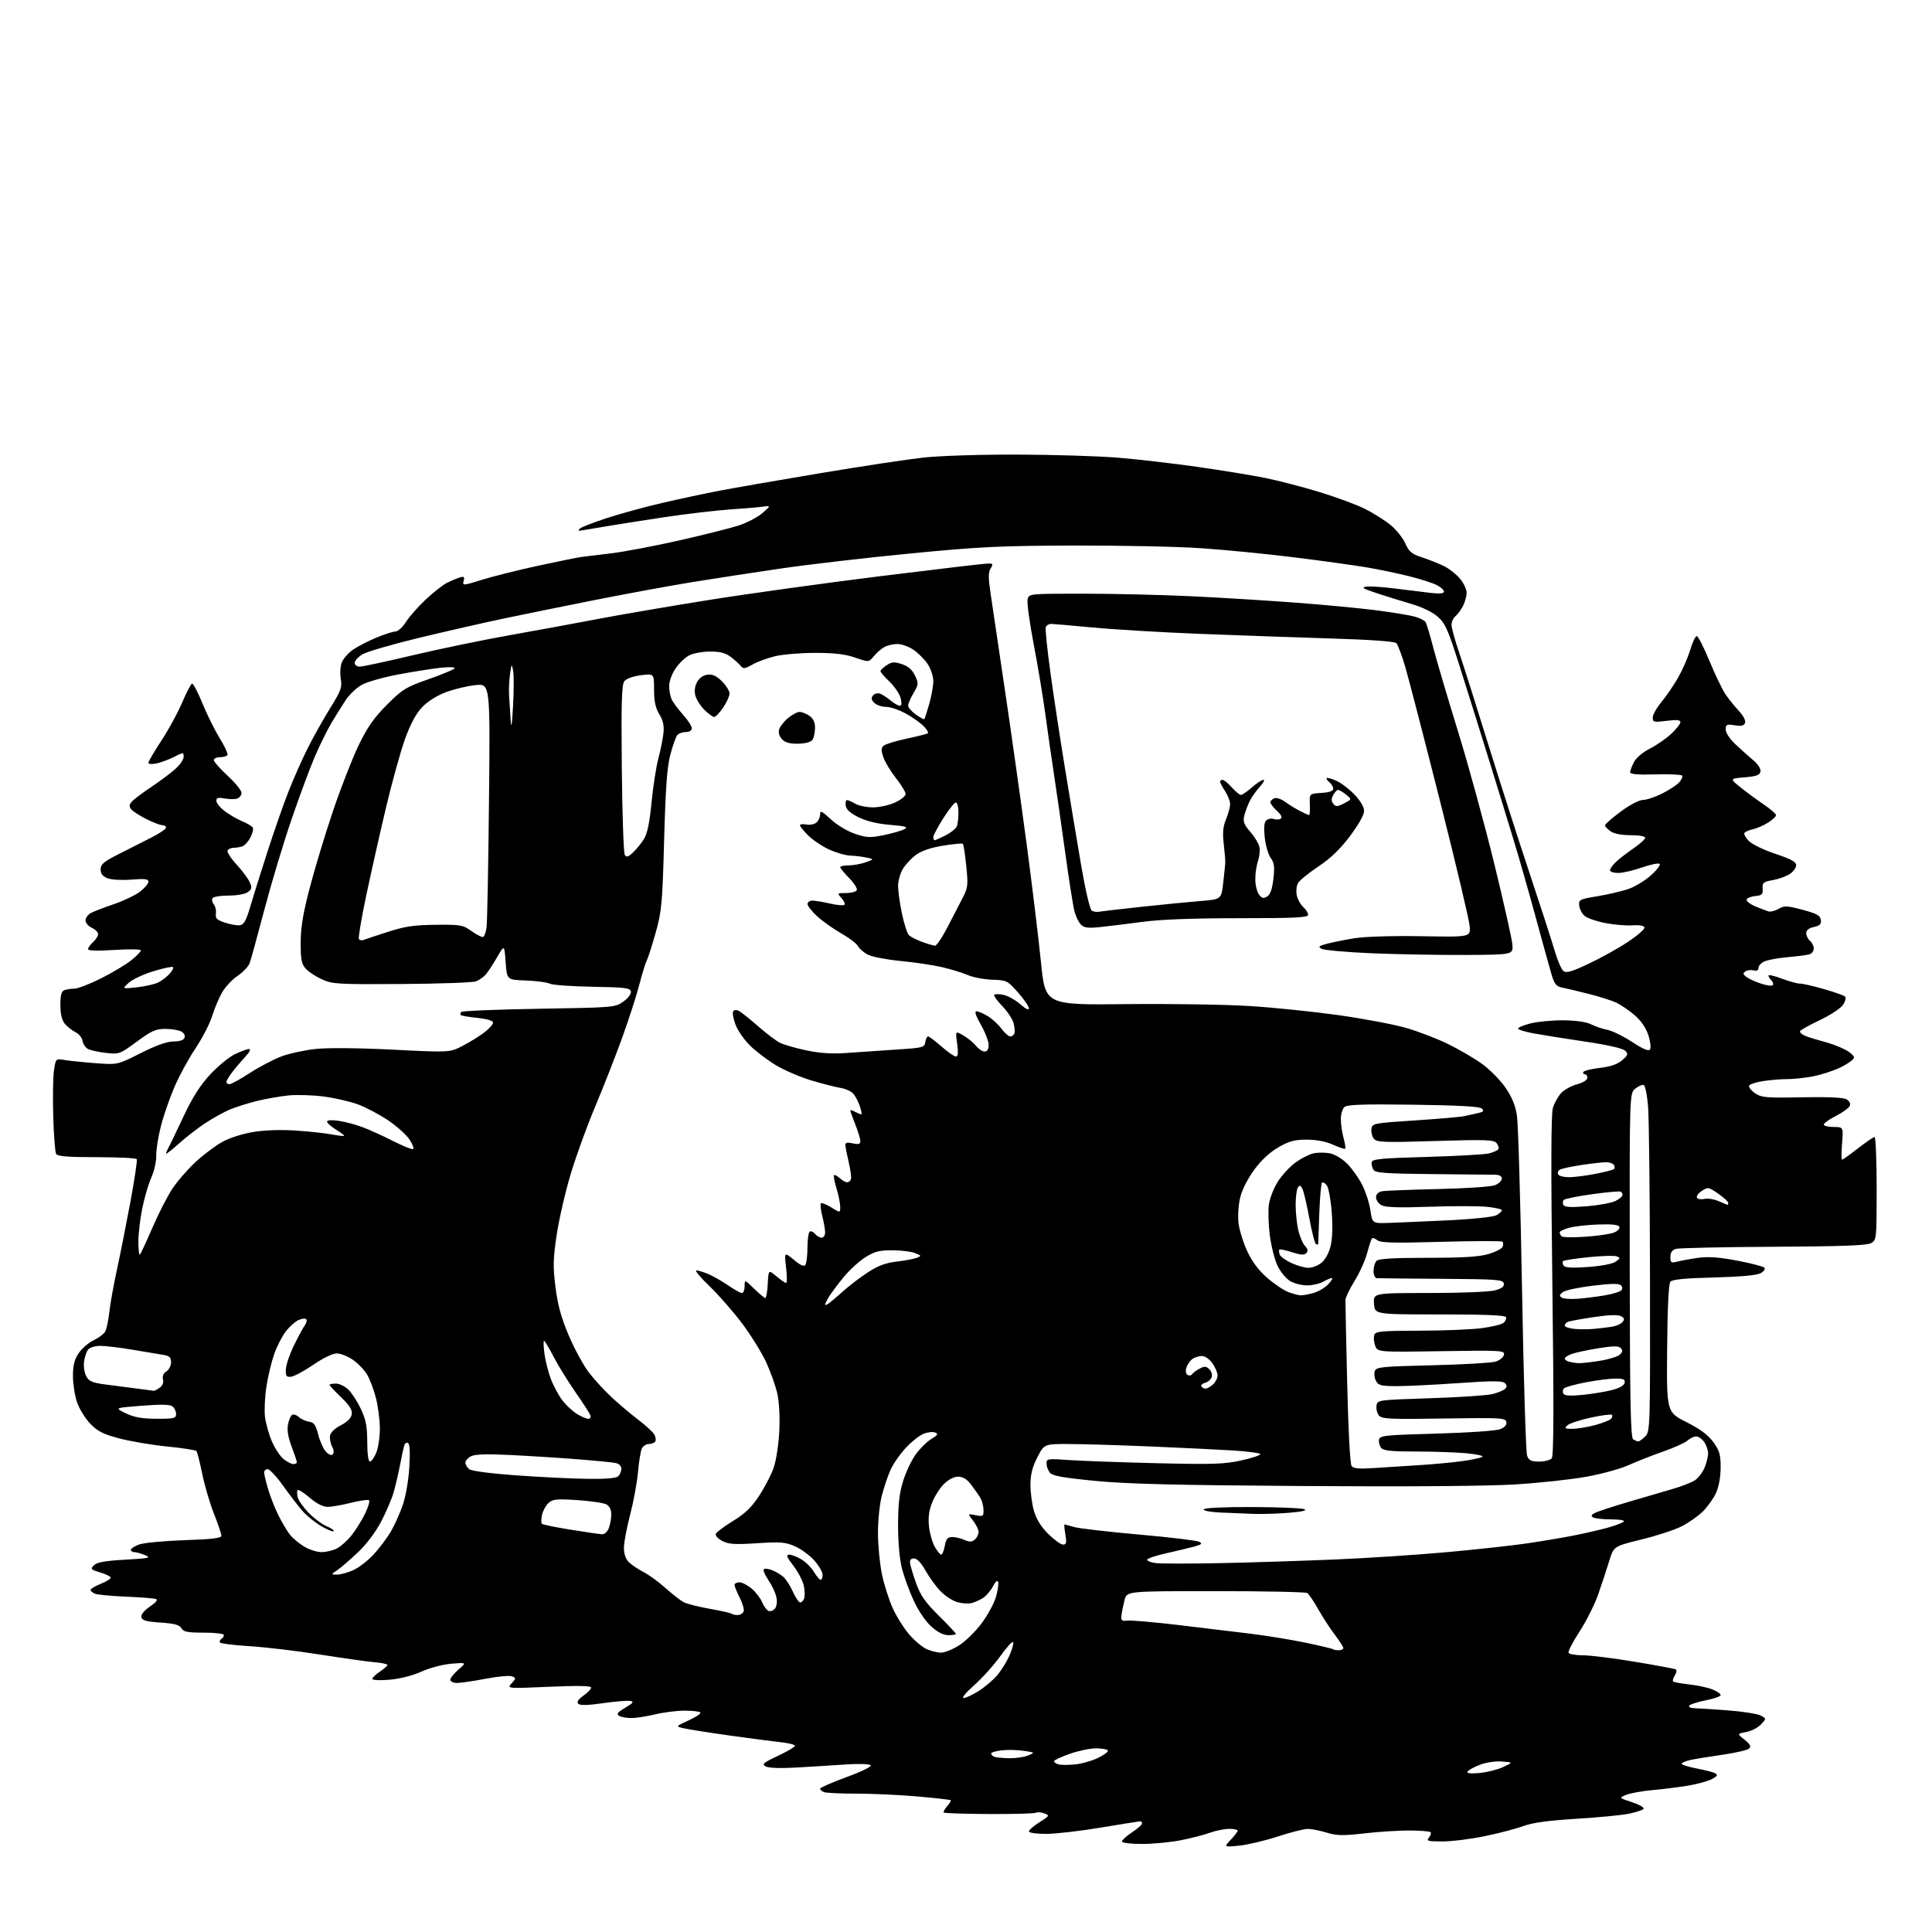 <?xml version="1.0" encoding="UTF-8" standalone="no"?>
<svg 
  version="1.1" 
  xmlns="http://www.w3.org/2000/svg" 
  xmlns:xlink="http://www.w3.org/1999/xlink" 
  xmlns:svg="http://www.w3.org/2000/svg"
  xmlns:rdf="http://www.w3.org/1999/02/22-rdf-syntax-ns#"
  xmlns:cc="http://creativecommons.org/ns#"
  xmlns:dc="http://purl.org/dc/elements/1.1/"
  viewBox="0 0 768 768"
  width="768"
  height="768"
>
<style>svg {background-color: white; }</style>"
<path stroke="none" fill="black" fill-rule="evenodd" d="M492.50,733.69C486.50,734.26 486.50,734.26 489.25,731.33C490.76,729.71 492.00,728.08 492.00,727.70C492.00,727.31 490.48,727.00 488.63,727.00C486.77,727.00 483.28,727.71 480.88,728.57C478.47,729.44 473.20,730.79 469.16,731.57C465.13,732.36 458.26,733.00 453.91,733.00C449.38,733.00 446.00,732.58 446.00,732.01C446.00,731.47 447.80,729.84 450.00,728.38C452.20,726.93 454.00,725.34 454.00,724.87C454.00,724.39 453.66,724.00 453.25,724.00C452.84,724.01 445.77,725.13 437.55,726.50C429.33,727.88 419.54,729.00 415.80,729.00C411.99,729.00 409.00,728.57 409.00,728.01C409.00,727.47 410.90,725.83 413.22,724.36C417.27,721.80 417.34,721.67 415.12,720.85C413.85,720.38 412.38,720.26 411.85,720.59C411.32,720.92 402.97,721.15 393.29,721.10C383.61,721.06 375.46,720.79 375.18,720.52C374.91,720.24 375.50,719.11 376.50,718.00C377.50,716.89 378.14,715.82 377.91,715.61C377.68,715.41 371.75,714.73 364.73,714.12C357.71,713.50 346.83,713.00 340.56,713.00C334.29,713.00 328.45,712.73 327.58,712.39C326.71,712.06 326.00,711.45 326.00,711.03C326.00,710.62 330.72,708.55 336.49,706.43C342.72,704.15 346.62,702.22 346.09,701.69C345.59,701.19 341.21,701.06 336.34,701.39C331.48,701.73 322.71,702.27 316.85,702.61C310.18,702.99 305.51,702.83 304.35,702.17C302.76,701.28 303.43,700.70 309.25,697.97C312.96,696.23 316.00,694.44 316.00,693.98C316.00,693.52 313.41,692.87 310.25,692.54C307.09,692.20 297.98,691.01 290.00,689.89C282.02,688.77 273.93,687.49 272.00,687.06C268.50,686.28 268.50,686.28 273.80,683.85C276.71,682.52 278.78,681.11 278.38,680.72C277.99,680.32 275.15,680.01 272.08,680.02C269.01,680.02 263.80,680.68 260.50,681.48C257.20,682.28 252.93,682.94 251.00,682.95C249.07,682.96 246.85,682.56 246.06,682.06C244.94,681.35 245.49,680.64 248.55,678.84C251.75,676.95 252.11,676.45 250.52,676.15C249.45,675.94 244.60,676.34 239.74,677.04C233.68,677.91 230.58,677.98 229.87,677.27C229.17,676.57 229.81,675.56 231.92,674.05C233.62,672.85 235.00,671.40 235.00,670.83C235.00,670.12 229.63,670.02 218.25,670.52C201.50,671.25 201.50,671.25 203.39,669.14C205.18,667.14 205.19,667.01 203.49,666.36C202.50,665.98 197.79,666.42 193.01,667.34C188.24,668.25 183.13,669.00 181.66,669.00C180.20,669.00 179.00,668.44 178.99,667.75C178.99,667.06 180.45,665.23 182.24,663.68C185.50,660.85 185.50,660.85 179.50,661.34C176.11,661.61 170.91,662.98 167.55,664.49C163.93,666.11 158.95,667.37 154.80,667.72C151.04,668.04 148.00,667.89 148.00,667.40C148.00,666.90 149.35,665.60 151.00,664.50C152.65,663.40 154.00,662.20 154.00,661.84C154.00,661.48 151.64,660.98 148.75,660.74C145.86,660.49 136.07,659.11 127.00,657.68C117.92,656.24 105.42,654.76 99.21,654.38C93.01,654.00 87.71,653.34 87.45,652.92C87.18,652.49 87.42,651.86 87.98,651.51C88.54,651.16 89.00,650.46 89.00,649.94C89.00,649.42 85.42,649.00 81.05,649.00C74.52,649.00 72.93,648.69 72.12,647.25C71.38,645.92 69.41,645.38 63.83,645.00C58.04,644.60 56.45,644.15 56.20,642.83C56.01,641.80 57.33,640.17 59.62,638.61C62.13,636.90 62.89,635.92 61.93,635.61C61.14,635.35 55.78,634.94 50.00,634.69C44.22,634.45 38.71,633.92 37.75,633.52C36.79,633.11 36.00,632.43 36.00,632.00C36.00,631.57 37.80,630.50 40.00,629.62C42.20,628.74 44.00,627.63 44.00,627.17C44.00,626.70 42.14,625.76 39.87,625.08C36.06,623.94 35.86,623.71 37.35,622.22C38.55,621.02 41.75,620.45 49.74,620.00C59.31,619.47 60.19,619.27 57.68,618.20C56.14,617.54 54.22,617.00 53.43,617.00C52.65,617.00 52.00,616.59 52.00,616.10C52.00,615.60 53.46,614.65 55.25,613.97C57.04,613.30 65.14,612.53 73.25,612.25C84.43,611.87 88.00,611.44 88.00,610.45C88.00,609.74 86.69,605.85 85.09,601.83C83.48,597.80 81.38,590.67 80.42,586.00C79.46,581.33 78.41,577.19 78.09,576.81C77.76,576.42 72.55,575.62 66.50,575.02C60.45,574.41 51.90,572.97 47.50,571.81C40.99,570.09 38.82,569.00 35.87,565.94C33.88,563.87 31.52,560.03 30.62,557.41C29.73,554.79 29.00,550.09 29.00,546.97C29.00,542.72 29.57,540.44 31.29,537.90C32.54,536.03 35.22,533.72 37.24,532.76C39.26,531.81 41.34,530.23 41.86,529.26C42.37,528.29 43.10,524.80 43.46,521.50C43.83,518.20 45.21,510.55 46.53,504.50C47.84,498.45 50.25,486.31 51.88,477.53C53.51,468.75 54.63,461.21 54.36,460.78C54.10,460.35 46.96,460.00 38.50,460.00C27.28,460.00 22.91,459.66 22.33,458.75C21.90,458.06 21.37,451.31 21.16,443.75C20.95,436.19 21.08,427.92 21.47,425.38C22.16,420.76 22.16,420.76 25.83,421.39C27.85,421.73 33.38,422.29 38.12,422.64C46.73,423.28 46.73,423.28 55.93,418.64C62.10,415.53 66.40,414.00 68.96,414.00C71.42,414.00 72.99,413.47 73.36,412.52C73.69,411.65 73.13,410.61 72.03,410.02C70.99,409.46 68.14,409.00 65.70,409.00C61.94,409.00 60.21,409.77 54.38,414.07C47.66,419.02 47.37,419.13 42.14,418.55C39.20,418.22 35.97,417.52 34.96,416.98C33.96,416.44 33.00,415.00 32.82,413.78C32.64,412.55 31.38,410.99 30.00,410.31C28.62,409.63 26.71,408.11 25.75,406.93C24.58,405.49 24.00,403.04 24.00,399.50C24.00,395.60 24.42,394.05 25.58,393.61C26.45,393.27 28.26,393.00 29.60,393.00C30.95,393.00 35.72,391.15 40.22,388.89C44.71,386.63 50.10,383.41 52.19,381.72C54.29,380.04 56.00,378.28 56.00,377.80C56.00,377.33 51.28,377.24 45.50,377.62C38.76,378.05 35.00,377.94 35.00,377.30C35.00,376.76 35.90,375.50 37.00,374.50C38.10,373.50 39.00,372.08 39.00,371.32C39.00,370.57 37.88,369.44 36.50,368.82C35.13,368.19 34.00,366.87 34.00,365.87C34.00,364.88 34.96,363.56 36.13,362.93C37.29,362.31 41.41,360.72 45.26,359.41C49.12,358.10 53.79,355.87 55.64,354.46C57.49,353.05 59.00,351.27 59.00,350.51C59.00,349.40 57.61,349.23 52.25,349.66C48.42,349.96 44.31,349.73 42.75,349.12C40.79,348.36 40.00,347.35 40.00,345.60C40.00,343.56 41.22,342.53 47.25,339.48C51.24,337.46 57.09,334.50 60.25,332.90C63.41,331.30 66.00,329.54 66.00,328.99C66.00,328.45 65.31,328.00 64.47,328.00C63.62,328.00 60.78,326.91 58.15,325.58C55.53,324.25 52.85,322.52 52.20,321.75C51.31,320.67 51.32,319.98 52.27,318.80C52.95,317.95 56.33,315.38 59.78,313.07C63.24,310.77 67.63,307.51 69.53,305.84C71.44,304.16 73.00,301.93 73.00,300.88C73.00,298.99 72.94,298.99 69.25,300.86C67.19,301.90 64.04,303.07 62.25,303.46C60.37,303.86 59.00,303.76 59.00,303.21C59.00,302.68 61.33,298.71 64.17,294.38C67.02,290.05 70.73,283.24 72.42,279.25C74.12,275.26 75.88,271.89 76.34,271.75C76.80,271.61 78.64,275.10 80.43,279.50C82.22,283.90 85.31,290.15 87.31,293.39C89.31,296.63 90.70,299.67 90.41,300.14C90.12,300.61 88.78,301.00 87.44,301.00C86.10,301.00 85.00,301.52 85.00,302.15C85.00,302.78 87.48,305.59 90.51,308.40C93.54,311.20 96.01,314.24 96.01,315.14C96.00,316.05 95.26,317.07 94.37,317.41C93.47,317.76 91.22,317.76 89.37,317.41C86.71,316.91 86.00,317.11 86.00,318.34C86.00,319.20 87.49,321.03 89.30,322.42C91.12,323.80 94.24,325.62 96.24,326.45C98.23,327.29 100.14,328.41 100.47,328.96C100.81,329.50 100.40,331.25 99.58,332.85C98.75,334.45 97.35,336.04 96.46,336.38C95.56,336.72 94.00,337.00 92.98,337.00C91.95,337.00 90.83,337.47 90.47,338.04C90.12,338.62 91.68,341.09 93.94,343.55C96.20,346.00 98.58,349.18 99.23,350.61C100.25,352.85 100.15,353.42 98.52,354.61C97.42,355.42 94.20,356.00 90.87,356.00C87.71,356.00 84.83,356.47 84.47,357.04C84.12,357.62 84.35,358.72 84.99,359.48C85.62,360.25 86.00,361.91 85.82,363.17C85.56,365.07 86.19,365.70 89.46,366.78C91.63,367.50 94.31,367.95 95.41,367.79C96.91,367.57 97.86,365.93 99.30,361.00C100.34,357.43 103.41,347.61 106.12,339.19C108.83,330.76 112.67,319.74 114.66,314.69C116.65,309.63 120.06,301.93 122.24,297.56C124.42,293.20 128.44,286.03 131.16,281.64C135.59,274.51 136.05,273.24 135.46,269.77C135.09,267.57 135.29,264.71 135.92,263.19C136.54,261.71 138.58,259.45 140.46,258.16C142.34,256.88 146.49,254.75 149.69,253.44C152.88,252.12 156.28,251.04 157.24,251.02C158.19,251.01 160.05,249.31 161.36,247.25C162.67,245.19 166.18,241.19 169.18,238.37C172.17,235.56 175.94,232.58 177.56,231.75C179.18,230.93 181.48,229.95 182.67,229.59C184.48,229.03 184.75,229.25 184.31,230.91C183.80,232.86 184.01,232.84 191.65,230.46C195.97,229.11 206.03,226.59 214.00,224.87C221.97,223.15 229.62,221.60 231.00,221.42C232.38,221.25 237.78,220.59 243.00,219.95C248.22,219.32 260.38,217.01 270.00,214.83C279.62,212.65 290.23,209.99 293.56,208.92C296.89,207.84 301.17,205.61 303.06,203.97C306.50,200.97 306.50,200.97 303.00,201.44C301.07,201.70 295.23,202.19 290.00,202.53C284.77,202.88 273.25,204.23 264.38,205.55C255.52,206.87 244.32,208.63 239.50,209.47C234.68,210.31 230.48,211.00 230.17,211.00C229.86,211.00 230.03,210.58 230.55,210.08C231.07,209.57 235.78,207.74 241.00,206.02C246.22,204.30 256.12,201.58 263.00,199.98C269.88,198.38 280.23,196.17 286.00,195.06C291.77,193.96 309.77,190.83 326.00,188.11C342.23,185.39 360.68,182.60 367.00,181.90C373.56,181.18 389.67,180.66 404.50,180.71C418.80,180.75 436.80,181.30 444.50,181.94C452.20,182.58 466.38,184.22 476.00,185.59C485.62,186.96 497.78,188.95 503.01,190.01C508.24,191.07 517.91,193.58 524.51,195.60C531.10,197.61 539.20,200.60 542.50,202.24C545.80,203.89 550.38,206.76 552.68,208.63C554.98,210.50 557.65,213.81 558.62,215.99C560.11,219.37 561.12,220.21 565.43,221.62C568.22,222.53 572.13,224.09 574.12,225.09C576.12,226.09 578.93,228.32 580.37,230.03C581.82,231.75 583.00,234.27 583.00,235.63C583.00,236.99 582.35,239.35 581.57,240.87C580.78,242.40 579.43,244.23 578.57,244.95C577.70,245.66 577.00,247.21 577.00,248.38C577.00,249.55 578.38,254.56 580.07,259.51C581.76,264.45 586.96,280.88 591.64,296.00C596.32,311.12 603.68,334.07 607.99,347.00C612.30,359.93 616.76,373.70 617.90,377.62C619.04,381.53 620.63,385.28 621.43,385.94C622.60,386.91 624.57,386.36 631.50,383.11C636.24,380.89 643.27,376.98 647.11,374.43C650.95,371.87 653.92,369.27 653.70,368.64C653.45,367.95 651.60,367.63 649.00,367.83C646.63,368.02 641.82,367.63 638.31,366.96C634.80,366.30 631.05,365.03 629.97,364.13C628.90,363.23 627.90,361.38 627.76,360.01C627.51,357.65 627.89,357.46 634.93,356.28C639.02,355.60 644.50,354.33 647.12,353.46C649.74,352.59 653.82,350.15 656.19,348.04C658.56,345.93 660.16,343.85 659.74,343.42C659.32,342.99 656.17,343.63 652.74,344.83C649.31,346.03 645.04,347.02 643.25,347.01C641.46,347.00 640.00,346.53 640.00,345.95C640.00,345.38 641.03,343.92 642.29,342.70C643.55,341.49 646.70,339.05 649.29,337.27C651.88,335.49 654.00,333.58 654.00,333.02C654.00,332.44 651.49,332.00 648.22,332.00C644.61,332.00 641.61,331.42 640.22,330.44C639.00,329.59 638.00,328.52 638.00,328.08C638.00,327.63 640.81,325.18 644.25,322.63C647.85,319.96 651.58,318.00 653.05,318.00C654.46,318.00 657.88,316.86 660.67,315.48C663.45,314.09 666.54,312.06 667.53,310.97C668.51,309.88 669.00,308.67 668.61,308.28C668.22,307.89 663.42,307.69 657.95,307.84C651.16,308.03 648.00,307.77 648.00,307.01C648.00,306.40 648.69,304.58 649.52,302.96C650.42,301.22 653.04,299.00 655.91,297.55C658.58,296.19 662.40,293.55 664.38,291.67C666.37,289.80 668.00,287.72 668.00,287.06C668.00,286.18 666.50,286.04 662.50,286.54C657.42,287.18 657.00,287.08 657.00,285.21C657.00,284.10 658.55,281.34 660.44,279.07C662.33,276.81 665.32,272.44 667.07,269.37C668.83,266.30 671.00,261.34 671.88,258.34C672.77,255.35 673.94,252.88 674.47,252.86C675.01,252.84 677.28,257.28 679.54,262.74C681.79,268.20 684.68,274.21 685.97,276.08C687.26,277.96 689.66,280.93 691.29,282.68C693.04,284.56 694.03,286.49 693.68,287.38C693.25,288.50 692.18,288.74 689.55,288.31C686.36,287.80 686.00,287.97 686.00,289.99C686.00,291.30 687.60,293.74 689.87,295.87C691.99,297.87 695.18,300.72 696.95,302.21C698.87,303.83 700.03,305.64 699.82,306.71C699.55,308.12 698.22,308.61 693.51,309.00C687.53,309.50 687.53,309.50 692.01,313.09C694.48,315.07 698.64,318.13 701.25,319.89C703.86,321.65 706.00,323.53 706.00,324.06C706.00,324.59 704.54,325.94 702.75,327.05C700.96,328.17 698.25,329.34 696.73,329.67C695.21,329.99 693.72,330.65 693.43,331.12C693.13,331.60 693.96,333.05 695.25,334.35C696.55,335.65 701.30,337.94 705.81,339.44C712.03,341.51 714.00,342.60 714.00,343.97C714.00,344.96 712.85,346.52 711.44,347.45C710.03,348.37 706.99,349.46 704.69,349.87C700.95,350.53 700.52,350.89 700.68,353.24C700.84,355.51 700.42,355.93 697.76,356.19C696.05,356.36 694.49,356.99 694.30,357.59C694.10,358.18 695.64,359.39 697.72,360.27C699.80,361.15 702.17,362.06 703.00,362.30C703.83,362.54 705.65,362.08 707.05,361.27C709.32,359.96 710.36,360.01 716.55,361.66C722.19,363.16 723.56,363.92 723.81,365.66C724.05,367.35 723.46,367.96 721.06,368.49C719.03,368.93 718.00,369.76 718.00,370.96C718.00,371.95 718.67,373.32 719.50,374.00C720.33,374.68 721.00,376.06 721.00,377.06C721.00,378.05 720.21,379.09 719.25,379.37C718.29,379.65 714.35,380.16 710.50,380.50C706.65,380.85 702.49,381.63 701.25,382.23C700.01,382.84 699.00,383.99 699.00,384.79C699.00,385.71 698.32,386.06 697.11,385.74C696.07,385.47 694.61,385.65 693.86,386.14C692.74,386.88 692.81,387.27 694.20,388.34C695.13,389.06 697.72,390.25 699.95,390.98C702.18,391.72 704.32,392.02 704.69,391.65C705.06,391.27 704.83,390.43 704.18,389.78C703.53,389.13 703.00,388.24 703.00,387.80C703.00,387.37 705.36,387.91 708.25,389.00C711.14,390.10 714.40,391.00 715.50,391.00C716.60,390.99 720.88,391.97 725.00,393.16C729.12,394.35 732.90,395.67 733.40,396.11C733.91,396.56 733.60,397.96 732.66,399.40C731.76,400.77 727.67,403.49 723.58,405.43C719.49,407.37 715.89,409.37 715.58,409.86C715.28,410.36 716.26,411.25 717.76,411.84C719.27,412.43 722.52,413.42 724.99,414.06C727.47,414.69 731.18,416.07 733.24,417.12C735.31,418.18 737.00,419.63 737.00,420.36C737.00,421.08 734.63,422.83 731.74,424.25C728.85,425.67 723.78,427.31 720.47,427.91C717.17,428.51 712.67,428.99 710.48,428.96C708.29,428.94 704.06,429.28 701.08,429.71C698.10,430.15 695.50,431.00 695.29,431.61C695.09,432.22 696.18,433.57 697.71,434.61C700.21,436.30 702.14,436.47 716.20,436.19C726.13,435.99 732.63,436.27 733.91,436.95C735.14,437.61 735.70,438.63 735.34,439.56C735.01,440.40 732.56,442.20 729.88,443.56C727.19,444.92 725.00,446.48 725.00,447.02C725.00,447.56 726.75,448.00 728.88,448.00C732.77,448.00 732.77,448.00 732.25,454.50C731.96,458.07 731.96,461.00 732.24,461.00C732.53,461.00 735.37,458.98 738.55,456.50C741.74,454.02 744.72,452.00 745.17,452.00C745.63,452.00 746.00,461.21 746.00,472.46C746.00,492.65 745.97,492.95 743.75,494.18C742.08,495.10 731.99,495.47 704.87,495.61C684.73,495.71 667.29,496.09 666.12,496.46C664.69,496.91 664.00,497.96 664.00,499.68C664.00,501.95 664.29,502.14 666.75,501.51C668.26,501.12 671.98,500.44 675.00,500.01C678.99,499.44 683.24,499.74 690.44,501.10C695.90,502.13 700.79,503.39 701.30,503.90C701.85,504.45 701.29,505.32 699.86,506.11C698.31,506.96 691.93,507.54 681.28,507.82C669.74,508.11 664.74,508.60 663.99,509.51C663.31,510.33 662.85,520.00 662.71,536.06C662.50,561.32 662.50,561.32 670.33,565.28C675.88,568.09 679.01,570.42 681.08,573.27C683.56,576.69 684.00,578.23 683.98,583.40C683.96,587.14 683.25,591.05 682.13,593.50C681.12,595.70 678.77,599.00 676.90,600.84C675.03,602.68 671.25,605.33 668.50,606.73C665.75,608.14 658.55,610.50 652.50,611.97C641.50,614.66 641.50,614.66 639.67,620.58C638.67,623.83 636.70,629.79 635.30,633.81C633.90,637.83 630.55,644.50 627.86,648.62C625.16,652.75 623.22,656.55 623.54,657.06C623.86,657.58 626.42,658.00 629.23,658.00C632.04,658.00 641.34,659.16 649.89,660.58C658.45,662.00 665.79,663.37 666.21,663.63C666.62,663.88 666.42,664.95 665.77,666.00C665.11,667.05 664.81,668.14 665.09,668.42C665.37,668.70 668.28,669.23 671.55,669.60C674.82,669.96 678.96,670.86 680.75,671.58C682.54,672.31 684.00,673.31 684.00,673.82C684.00,674.33 681.31,675.27 678.03,675.91C674.75,676.56 671.80,677.52 671.47,678.04C671.15,678.57 672.15,679.02 673.69,679.05C675.24,679.08 681.25,679.47 687.07,679.92C692.88,680.37 698.66,681.28 699.91,681.95C702.19,683.17 702.19,683.17 700.01,685.49C698.81,686.77 696.18,688.12 694.17,688.50C690.50,689.19 690.50,689.19 693.48,691.56C695.67,693.31 696.16,694.24 695.35,695.05C694.74,695.66 690.02,696.77 684.87,697.52C679.72,698.26 674.03,699.18 672.23,699.56C670.43,699.94 668.75,700.60 668.49,701.02C668.23,701.44 670.86,702.31 674.33,702.97C677.80,703.62 681.23,704.53 681.96,704.98C682.94,705.58 682.53,706.18 680.40,707.27C678.80,708.08 674.58,709.23 671.00,709.82C667.42,710.42 661.12,711.21 657.00,711.58C652.88,711.95 648.15,712.80 646.50,713.46C643.50,714.66 643.50,714.66 648.84,716.44C651.92,717.47 653.81,718.59 653.30,719.10C652.81,719.59 650.19,720.44 647.46,721.00C644.73,721.55 635.33,722.46 626.57,723.00C615.41,723.69 609.13,724.56 605.57,725.88C602.78,726.93 595.91,728.73 590.31,729.89C584.70,731.05 577.11,732.00 573.44,732.00C567.56,732.00 566.91,731.82 568.02,730.48C568.72,729.64 569.00,728.66 568.65,728.31C568.30,727.96 564.52,727.67 560.25,727.65C555.99,727.64 547.93,728.15 542.34,728.80C533.84,729.77 531.39,729.72 527.34,728.49C524.68,727.68 521.32,727.02 519.87,727.01C518.43,727.00 513.03,728.37 507.87,730.06C502.72,731.74 495.80,733.37 492.50,733.69zM588.11,704.79C591.07,704.53 595.30,703.47 597.50,702.44C601.50,700.57 601.50,700.57 597.07,700.22C594.52,700.02 590.80,700.57 588.33,701.51C585.96,702.42 583.73,703.63 583.37,704.21C582.93,704.93 584.47,705.12 588.11,704.79zM427.31,701.39C429.96,701.13 434.10,699.96 436.51,698.78C438.93,697.61 440.67,696.28 440.39,695.82C440.11,695.37 438.00,695.00 435.69,694.99C433.39,694.98 428.69,695.97 425.25,697.17C421.81,698.38 419.00,699.70 419.00,700.11C419.00,700.52 419.79,701.08 420.75,701.36C421.71,701.64 424.66,701.65 427.31,701.39zM401.18,698.92C403.76,698.96 407.14,698.47 408.68,697.83C411.50,696.67 411.50,696.67 407.01,695.98C404.53,695.61 400.60,695.52 398.26,695.78C395.92,696.04 394.00,696.61 394.00,697.05C394.00,697.48 394.56,698.06 395.25,698.34C395.94,698.62 398.61,698.88 401.18,698.92zM383.05,674.99C383.91,674.99 386.62,673.73 389.07,672.17C391.53,670.61 394.84,667.80 396.43,665.92C398.02,664.04 400.18,660.57 401.23,658.20C402.28,655.84 402.97,653.41 402.77,652.80C402.56,652.19 400.29,654.64 397.72,658.24C395.15,661.85 390.45,667.08 387.27,669.88C384.07,672.71 382.19,674.98 383.05,674.99zM374.05,656.96C375.46,656.98 378.71,655.67 381.28,654.04C383.85,652.41 387.91,648.41 390.31,645.15C392.72,641.88 395.25,637.18 395.95,634.68C396.65,632.19 397.02,629.56 396.77,628.83C396.50,628.02 395.69,628.72 394.71,630.60C393.83,632.31 392.07,634.37 390.80,635.19C389.54,636.00 387.48,636.93 386.23,637.25C384.97,637.57 382.45,637.41 380.61,636.90C378.76,636.39 375.77,634.46 373.95,632.60C372.13,630.74 369.42,627.03 367.92,624.36C366.20,621.28 364.52,619.50 363.35,619.50C362.07,619.50 361.59,620.12 361.79,621.50C361.95,622.60 363.04,626.20 364.22,629.50C365.90,634.21 367.83,636.95 373.18,642.26C376.93,645.97 380.00,649.23 380.00,649.51C380.00,649.78 378.65,650.00 377.00,650.00C374.99,650.00 372.75,648.86 370.16,646.53C367.94,644.52 365.01,640.21 363.21,636.28C361.49,632.55 359.39,626.82 358.55,623.54C357.60,619.89 357.00,613.24 357.00,606.40C357.00,598.06 357.51,593.57 358.99,588.77C360.08,585.23 362.35,580.44 364.02,578.13C365.69,575.82 368.48,573.07 370.22,572.01C372.86,570.41 373.10,569.98 371.68,569.43C370.73,569.07 368.63,569.32 367.01,570.00C365.38,570.67 362.20,573.23 359.94,575.69C357.67,578.14 354.98,582.06 353.95,584.39C352.92,586.72 351.38,591.28 350.54,594.52C349.69,597.77 349.00,604.39 349.00,609.25C349.00,614.11 349.71,621.53 350.58,625.75C351.45,629.96 353.42,636.13 354.95,639.45C356.49,642.78 359.46,647.47 361.56,649.88C363.66,652.28 366.75,654.85 368.44,655.59C370.12,656.32 372.65,656.94 374.05,656.96zM532.17,656.00C533.17,656.00 534.00,655.61 534.00,655.14C534.00,654.67 532.49,652.31 530.65,649.89C528.80,647.48 525.84,642.91 524.05,639.75C522.27,636.59 520.29,633.66 519.65,633.25C519.02,632.84 502.62,632.50 483.22,632.50C447.94,632.50 447.94,632.50 447.04,636.00C446.54,637.92 445.99,640.62 445.82,642.00C445.54,644.20 445.84,644.46 448.27,644.21C449.80,644.05 458.80,644.83 468.27,645.95C477.75,647.07 490.82,648.64 497.32,649.45C503.82,650.26 513.72,651.88 519.32,653.06C524.92,654.23 529.69,655.38 529.92,655.60C530.15,655.82 531.16,656.00 532.17,656.00zM293.20,642.00C294.22,642.00 295.31,641.37 295.60,640.60C295.90,639.83 295.21,637.37 294.07,635.14C292.93,632.91 292.00,630.61 292.00,630.04C292.00,629.47 292.87,629.00 293.92,629.00C294.98,629.00 297.17,630.12 298.79,631.48C300.41,632.84 302.29,635.29 302.96,636.91C303.63,638.53 304.78,640.09 305.52,640.37C306.25,640.65 307.39,640.23 308.05,639.44C308.75,638.60 309.00,636.73 308.64,634.97C308.31,633.31 306.93,630.31 305.56,628.31C304.20,626.31 303.31,624.31 303.58,623.87C303.85,623.43 305.29,623.54 306.78,624.11C308.28,624.68 310.35,625.90 311.39,626.82C312.44,627.74 314.15,630.41 315.19,632.75C316.24,635.09 317.54,637.00 318.08,637.00C318.62,637.00 319.32,636.32 319.64,635.49C319.96,634.66 319.93,632.42 319.57,630.52C319.21,628.61 317.36,625.01 315.47,622.52C312.68,618.88 312.35,618.00 313.76,618.00C314.72,618.01 316.92,618.87 318.65,619.93C320.38,620.98 322.61,623.23 323.61,624.92C324.61,626.62 325.78,628.00 326.22,628.00C326.65,628.00 327.00,627.12 327.00,626.03C327.00,624.95 325.54,622.40 323.75,620.37C321.96,618.33 318.51,615.79 316.09,614.72C312.21,613.00 310.37,612.85 300.94,613.46C292.11,614.03 289.66,613.87 287.14,612.57C285.45,611.70 284.28,610.43 284.55,609.74C284.81,609.06 287.89,606.75 291.40,604.60C296.18,601.68 298.77,599.18 301.77,594.60C303.97,591.25 306.56,586.25 307.53,583.50C308.50,580.75 309.51,574.28 309.77,569.10C310.06,563.49 309.75,557.45 309.02,554.10C308.34,551.02 306.33,545.35 304.56,541.50C302.78,537.65 298.45,530.67 294.93,526.00C291.41,521.33 285.60,514.69 282.02,511.25C278.43,507.82 276.08,505.00 276.78,505.00C277.49,505.00 279.62,505.65 281.52,506.44C283.42,507.24 286.98,509.26 289.42,510.94C291.86,512.62 294.34,514.00 294.93,514.00C295.52,514.00 296.00,512.78 296.00,511.30C296.00,508.59 296.00,508.59 299.79,512.30C301.88,514.33 303.88,516.00 304.24,516.00C304.60,516.00 305.04,513.46 305.20,510.35C305.50,504.70 305.50,504.70 308.64,507.35C310.37,508.81 312.11,510.00 312.49,510.00C312.88,510.00 312.87,507.22 312.48,503.83C311.76,497.66 311.76,497.66 315.59,500.81C318.36,503.10 319.62,503.62 320.19,502.73C320.62,502.05 320.98,498.94 320.98,495.81C320.99,492.68 321.40,489.87 321.89,489.57C322.37,489.27 323.33,489.69 324.01,490.51C324.69,491.33 325.86,492.00 326.62,492.00C327.38,492.00 328.00,491.07 328.00,489.94C328.00,488.81 327.49,485.87 326.87,483.40C326.25,480.94 326.00,478.66 326.32,478.35C326.64,478.03 328.49,478.76 330.45,479.97C334.00,482.16 334.00,482.16 334.00,479.74C334.00,478.41 333.34,475.13 332.54,472.46C331.73,469.78 331.28,467.39 331.53,467.14C331.78,466.88 332.81,467.43 333.82,468.34C334.83,469.25 336.15,470.00 336.75,470.00C337.34,470.00 338.03,469.44 338.26,468.75C338.49,468.06 338.10,465.02 337.38,462.00C336.66,458.98 336.06,455.90 336.04,455.17C336.01,454.21 336.83,454.02 339.00,454.50C341.32,455.01 342.00,454.81 342.00,453.62C342.00,452.77 341.10,449.79 340.00,447.00C338.90,444.21 338.00,441.70 338.00,441.43C338.00,441.15 338.87,441.40 339.93,441.96C341.00,442.53 342.10,443.00 342.38,443.00C342.66,443.00 342.41,441.54 341.81,439.75C341.21,437.96 340.04,435.72 339.22,434.77C338.40,433.82 336.10,432.78 334.11,432.46C332.13,432.14 326.90,430.80 322.50,429.48C318.10,428.16 311.80,425.46 308.50,423.48C305.20,421.50 300.59,418.01 298.26,415.74C295.92,413.46 293.28,409.69 292.40,407.37C291.51,405.05 291.09,402.67 291.45,402.07C291.88,401.38 292.73,401.32 293.81,401.91C294.74,402.41 298.12,405.11 301.32,407.92C304.52,410.73 308.41,413.68 309.96,414.48C311.51,415.28 316.32,416.67 320.64,417.56C326.30,418.73 330.88,419.00 337.00,418.54C341.68,418.19 350.45,417.59 356.50,417.20C366.90,416.54 367.52,416.38 367.82,414.25C368.00,413.01 368.49,412.00 368.93,412.00C369.36,412.00 371.76,413.80 374.26,416.00C376.76,418.20 379.34,420.00 380.00,420.00C380.85,420.00 380.99,418.57 380.48,414.88C379.78,409.76 379.78,409.76 382.99,411.63C384.76,412.66 387.01,414.51 388.00,415.75C388.98,416.99 390.51,418.00 391.39,418.00C392.46,418.00 393.00,417.12 393.00,415.37C393.00,413.93 391.62,410.33 389.93,407.37C387.88,403.80 387.30,402.00 388.18,402.00C388.90,402.01 390.93,402.88 392.68,403.94C394.42,405.01 396.87,407.26 398.11,408.94C399.36,410.62 400.93,412.00 401.60,412.00C402.28,412.00 403.03,411.44 403.26,410.75C403.50,410.06 403.32,408.18 402.86,406.56C402.40,404.94 400.36,401.91 398.33,399.83C396.29,397.74 394.91,395.76 395.24,395.42C395.58,395.09 397.27,395.12 399.00,395.50C400.73,395.88 403.69,397.55 405.57,399.20C407.70,401.07 409.00,401.68 409.00,400.83C409.00,400.07 407.06,397.24 404.69,394.55C400.51,389.79 400.21,389.65 394.44,389.45C391.17,389.34 386.81,388.51 384.74,387.61C382.68,386.71 378.06,385.29 374.48,384.46C370.90,383.63 363.48,382.52 357.98,382.00C352.49,381.47 346.66,380.36 345.02,379.51C343.39,378.67 341.61,377.13 341.05,376.10C340.50,375.06 337.55,372.81 334.51,371.09C331.46,369.37 327.17,366.34 324.98,364.37C322.79,362.39 321.00,360.14 321.00,359.38C321.00,358.62 321.87,358.00 322.92,358.00C323.98,358.00 327.13,358.53 329.92,359.17C332.71,359.81 335.29,360.04 335.66,359.68C336.02,359.31 335.50,358.11 334.51,357.01C332.72,355.03 332.75,355.00 336.29,355.00C338.26,355.00 340.19,354.51 340.56,353.91C340.93,353.31 339.60,351.15 337.61,349.12C335.63,347.08 334.00,345.10 334.00,344.71C334.00,344.32 335.51,344.00 337.35,344.00C339.19,344.00 342.23,343.45 344.10,342.79C347.50,341.57 347.50,341.57 344.50,340.90C342.85,340.54 339.93,340.18 338.00,340.11C336.07,340.04 332.24,338.93 329.48,337.64C326.72,336.36 323.01,333.85 321.23,332.08C319.45,330.30 318.00,328.49 318.00,328.06C318.00,327.63 319.13,327.49 320.51,327.76C321.88,328.02 323.68,327.68 324.51,327.00C325.33,326.31 326.00,324.85 326.00,323.75C326.00,322.05 326.66,322.35 330.33,325.74C332.81,328.02 336.91,330.47 339.93,331.48C344.56,333.02 345.96,333.08 351.35,331.97C354.73,331.27 358.40,330.22 359.50,329.62C361.14,328.73 360.10,328.42 353.79,327.89C348.74,327.47 344.41,326.42 341.29,324.87C338.01,323.25 336.40,321.79 336.18,320.25C336.00,319.01 336.23,318.02 336.68,318.04C337.13,318.05 338.62,318.71 340.00,319.50C341.38,320.29 344.52,320.94 347.00,320.94C349.48,320.95 353.41,320.09 355.75,319.03C358.09,317.97 360.00,316.44 360.00,315.64C360.00,314.84 358.28,312.00 356.18,309.34C354.08,306.68 351.82,302.95 351.16,301.05C350.22,298.32 350.23,297.36 351.23,296.45C351.93,295.82 356.08,294.54 360.46,293.61C364.83,292.68 368.62,291.72 368.87,291.47C369.12,291.22 368.46,290.06 367.41,288.89C366.36,287.72 363.25,285.47 360.50,283.89C357.75,282.31 354.07,281.01 352.32,281.01C350.57,281.00 348.42,280.28 347.54,279.39C346.33,278.19 346.21,277.45 347.04,276.45C347.65,275.72 348.90,275.39 349.82,275.73C350.75,276.07 352.78,277.39 354.33,278.68C355.89,279.96 357.55,280.78 358.02,280.48C358.50,280.19 358.41,278.61 357.84,276.96C357.26,275.31 355.26,272.53 353.40,270.76C351.53,269.00 350.00,267.22 350.00,266.80C350.00,266.39 351.11,265.32 352.46,264.43C354.53,263.08 355.51,263.01 358.53,264.01C361.02,264.83 362.61,266.22 363.71,268.52C365.20,271.65 365.17,272.04 363.15,275.48C361.97,277.48 361.00,279.73 361.00,280.49C361.00,281.25 362.38,282.84 364.06,284.04C365.74,285.24 367.26,286.06 367.44,285.86C367.61,285.66 368.49,282.96 369.38,279.85C370.27,276.74 371.00,272.64 371.00,270.74C371.00,268.81 370.00,265.81 368.73,263.92C367.48,262.07 364.93,259.52 363.08,258.27C361.22,257.02 358.39,256.00 356.79,256.00C355.18,256.00 352.89,256.51 351.68,257.13C350.48,257.75 348.57,259.39 347.43,260.77C345.36,263.28 345.36,263.28 339.93,261.41C335.96,260.03 331.68,259.53 324.00,259.53C318.23,259.53 311.02,260.14 308.00,260.88C304.98,261.62 300.95,263.11 299.05,264.20C296.19,265.83 295.42,265.94 294.55,264.81C293.97,264.06 292.20,262.45 290.62,261.23C288.45,259.55 286.38,259.00 282.32,259.00C279.34,259.00 275.59,259.68 273.98,260.51C272.37,261.34 269.92,263.70 268.53,265.74C267.07,267.88 266.00,270.88 266.00,272.80C266.00,274.63 266.51,277.11 267.14,278.32C267.77,279.52 269.80,282.19 271.64,284.25C273.49,286.32 275.00,288.68 275.00,289.50C275.00,290.41 274.07,291.00 272.62,291.00C271.31,291.00 269.78,291.56 269.21,292.25C268.64,292.94 267.41,296.43 266.47,300.00C265.17,304.92 264.57,313.21 264.00,334.00C263.30,359.31 263.03,362.24 260.62,370.81C259.18,375.93 257.59,380.90 257.08,381.86C256.56,382.81 255.23,387.17 254.10,391.55C252.98,395.92 249.85,405.57 247.15,413.00C244.45,420.43 239.68,432.57 236.55,440.00C233.41,447.43 229.08,459.35 226.92,466.50C224.76,473.65 222.24,484.59 221.30,490.82C219.85,500.52 219.78,503.50 220.83,511.74C221.72,518.86 223.10,523.83 226.11,530.92C228.35,536.19 231.96,542.81 234.13,545.64C236.30,548.47 240.45,552.97 243.35,555.64C246.25,558.31 250.99,562.30 253.88,564.50C256.78,566.70 259.59,569.30 260.12,570.27C260.66,571.24 260.82,572.48 260.49,573.02C260.15,573.56 259.02,574.00 257.98,574.00C256.93,574.00 255.67,574.79 255.17,575.75C254.68,576.71 253.99,580.88 253.63,585.00C253.28,589.12 251.88,596.77 250.52,602.00C249.15,607.23 248.03,613.19 248.02,615.25C248.01,617.66 248.70,619.70 249.96,620.96C251.04,622.04 253.65,623.80 255.76,624.88C257.87,625.96 261.83,628.83 264.55,631.27C267.27,633.70 270.53,636.24 271.78,636.90C273.04,637.56 277.72,638.75 282.18,639.53C286.64,640.32 290.53,641.19 290.81,641.48C291.10,641.77 292.17,642.00 293.20,642.00zM134.00,625.93C135.38,625.94 138.30,625.13 140.50,624.13C142.70,623.12 146.34,620.29 148.60,617.84C150.85,615.38 153.89,611.34 155.34,608.86C156.80,606.37 158.92,601.68 160.06,598.42C161.24,595.04 162.38,588.60 162.70,583.39C163.08,577.43 162.91,574.06 162.21,573.63C161.62,573.27 160.92,573.76 160.64,574.74C160.36,575.71 159.62,579.20 158.99,582.50C158.36,585.80 157.22,590.64 156.47,593.25C155.72,595.87 153.47,601.12 151.47,604.93C149.25,609.15 145.60,613.95 142.16,617.20C139.05,620.13 135.38,623.29 134.00,624.21C131.50,625.90 131.50,625.90 134.00,625.93zM484.50,621.38C496.60,621.14 517.30,620.48 530.50,619.93C543.70,619.37 564.09,618.03 575.80,616.95C587.52,615.87 601.70,614.31 607.30,613.48C612.91,612.65 621.10,611.27 625.50,610.41C629.90,609.54 635.98,608.15 639.00,607.31C642.02,606.47 644.93,605.38 645.45,604.89C646.01,604.36 643.97,603.99 640.45,603.98C637.18,603.98 633.92,603.60 633.22,603.16C632.29,602.57 632.60,602.05 634.36,601.25C635.69,600.64 641.66,598.70 647.64,596.94C653.61,595.17 661.37,592.90 664.89,591.89C668.40,590.88 672.37,589.33 673.72,588.45C675.07,587.57 676.80,585.32 677.58,583.45C678.36,581.59 679.00,579.02 679.00,577.75C679.00,576.48 678.30,574.44 677.44,573.22C676.59,572.00 675.16,571.00 674.27,571.00C673.38,571.00 671.86,571.73 670.87,572.61C669.89,573.50 665.46,575.50 661.02,577.05C656.58,578.60 650.42,581.04 647.32,582.45C644.22,583.87 636.70,585.93 630.59,587.03C624.49,588.14 611.62,589.52 602.00,590.10C591.21,590.76 559.01,591.00 518.00,590.72C466.63,590.37 447.75,589.90 435.00,588.64C421.95,587.35 418.24,586.65 417.25,585.31C416.56,584.38 416.00,582.75 416.00,581.68C416.00,579.87 416.55,579.79 424.75,580.38C429.56,580.73 445.25,581.29 459.61,581.64C482.09,582.18 486.78,582.03 493.36,580.56C497.56,579.63 501.00,578.50 501.00,578.06C501.00,577.62 496.16,576.96 490.25,576.59C484.34,576.22 469.38,575.50 457.00,574.98C444.62,574.46 430.14,574.03 424.80,574.02C415.11,574.00 415.11,574.00 412.39,579.25C410.43,583.03 409.65,586.04 409.62,590.00C409.59,593.02 410.20,597.74 410.97,600.47C411.93,603.84 413.75,606.81 416.66,609.72C419.02,612.07 421.67,614.00 422.56,614.00C423.89,614.00 424.06,613.29 423.50,610.00C423.13,607.80 422.98,606.00 423.17,606.00C423.36,606.00 425.09,606.46 427.01,607.02C428.93,607.58 440.54,608.93 452.82,610.01C465.09,611.09 475.87,612.39 476.77,612.89C478.09,613.63 477.62,614.02 474.46,614.86C472.28,615.43 467.24,616.64 463.25,617.53C459.26,618.43 456.00,619.55 456.00,620.02C456.00,620.49 457.46,621.09 459.25,621.34C461.04,621.60 472.40,621.62 484.50,621.38zM374.17,618.00C374.58,618.00 375.20,616.42 375.57,614.50C376.09,611.68 376.68,611.00 378.56,611.00C379.85,611.00 382.04,611.52 383.42,612.15C385.37,613.03 386.29,613.00 387.47,612.02C388.31,611.33 389.00,609.97 389.00,609.01C389.00,608.05 388.01,606.01 386.80,604.47C384.59,601.67 384.59,601.67 387.80,602.31C390.78,602.91 391.00,602.76 390.96,600.23C390.95,598.73 390.38,596.58 389.71,595.46C389.05,594.33 387.40,591.97 386.06,590.21C384.36,587.97 382.79,587.00 380.89,587.00C379.19,587.00 377.03,588.13 375.16,589.99C373.52,591.64 371.40,595.01 370.45,597.50C369.23,600.69 368.90,603.49 369.32,607.03C369.64,609.78 370.70,613.38 371.67,615.02C372.64,616.66 373.76,618.00 374.17,618.00zM127.80,616.99C129.61,617.00 132.38,616.34 133.94,615.53C135.51,614.72 138.14,612.35 139.79,610.26C141.45,608.17 143.83,604.34 145.09,601.75C146.35,599.16 147.08,596.75 146.72,596.39C146.37,596.03 143.15,596.47 139.58,597.37C136.01,598.27 131.80,599.00 130.22,599.00C128.38,599.00 125.86,597.71 123.13,595.38C120.81,593.39 118.65,592.02 118.33,592.33C118.02,592.65 118.02,593.94 118.34,595.20C118.66,596.47 120.63,599.25 122.71,601.40C124.80,603.54 128.01,605.93 129.86,606.71C131.71,607.48 132.96,608.37 132.65,608.68C132.34,608.99 130.11,608.08 127.68,606.66C125.26,605.24 121.92,602.54 120.27,600.66C118.62,598.78 115.15,594.26 112.55,590.62C109.95,586.98 107.19,584.00 106.41,584.00C105.64,584.00 105.00,584.59 105.00,585.32C105.00,586.04 105.73,589.08 106.61,592.07C107.50,595.06 109.36,599.75 110.75,602.50C112.13,605.25 114.14,608.62 115.21,610.00C116.28,611.38 118.81,613.51 120.83,614.74C122.85,615.98 125.98,616.99 127.80,616.99zM239.27,609.89C240.32,609.96 241.45,608.94 242.02,607.43C242.56,606.02 243.00,603.56 243.00,601.97C243.00,600.10 242.29,598.69 241.02,598.01C239.93,597.43 234.75,596.67 229.51,596.32C221.28,595.78 219.73,595.93 218.05,597.45C216.99,598.42 215.82,600.54 215.46,602.18C215.10,603.81 215.08,605.41 215.41,605.74C215.74,606.07 220.84,607.11 226.75,608.06C232.66,609.01 238.30,609.83 239.27,609.89zM498.60,601.80C495.24,601.69 489.22,601.45 485.22,601.26C480.93,601.05 478.18,600.52 478.53,599.96C478.87,599.40 486.92,599.03 497.81,599.07C508.09,599.11 517.38,599.49 518.46,599.91C519.76,600.42 517.78,600.89 512.56,601.34C508.23,601.70 501.95,601.91 498.60,601.80zM233.55,587.86C240.98,587.96 244.99,587.61 245.80,586.80C246.46,586.14 247.00,584.80 247.00,583.82C247.00,582.78 246.06,581.84 244.75,581.57C243.51,581.31 236.65,580.63 229.50,580.07C222.35,579.51 210.40,578.75 202.94,578.39C193.34,577.92 188.74,578.07 187.19,578.90C185.98,579.54 185.00,580.67 185.00,581.41C185.00,582.15 185.67,583.31 186.50,584.00C187.41,584.75 194.73,585.72 205.25,586.48C214.74,587.17 227.47,587.79 233.55,587.86zM545.92,583.58C550.09,583.29 558.00,582.78 563.50,582.46C569.00,582.14 576.88,581.42 581.00,580.86C585.12,580.31 588.86,579.50 589.30,579.08C589.74,578.65 586.63,578.01 582.40,577.65C578.16,577.29 569.20,577.00 562.47,577.00C553.00,577.00 549.97,576.67 549.04,575.55C548.38,574.75 547.99,573.29 548.18,572.30C548.49,570.65 550.44,570.45 571.01,569.88C583.85,569.52 594.71,568.77 596.32,568.12C598.19,567.38 599.03,566.40 598.80,565.25C598.48,563.63 596.66,563.53 573.96,563.88C552.56,564.22 549.30,564.07 548.16,562.69C547.44,561.82 546.99,560.07 547.17,558.81C547.50,556.51 547.56,556.50 568.50,555.82C580.05,555.45 591.24,554.70 593.37,554.15C595.50,553.60 597.73,552.67 598.32,552.08C599.09,551.31 599.06,550.66 598.20,549.80C597.27,548.87 593.16,548.87 579.75,549.81C570.26,550.47 559.25,551.01 555.29,551.01C549.05,551.00 547.92,550.72 546.98,548.96C546.38,547.84 546.15,546.10 546.47,545.09C547.01,543.41 548.87,543.21 569.28,542.72C581.50,542.42 592.85,541.77 594.50,541.27C596.15,540.77 597.66,539.54 597.85,538.54C598.18,536.82 596.91,536.75 572.88,537.11C547.56,537.50 547.56,537.50 546.63,534.87C546.12,533.42 545.98,531.51 546.32,530.62C546.85,529.22 549.24,529.00 564.22,528.97C573.72,528.95 584.82,528.51 588.88,527.98C592.95,527.45 596.90,526.50 597.67,525.86C598.44,525.22 598.90,524.20 598.69,523.60C598.44,522.84 590.36,522.50 572.41,522.50C546.50,522.50 546.50,522.50 546.19,518.25C545.89,514.00 545.89,514.00 568.19,513.99C580.80,513.99 592.16,513.53 594.31,512.93C597.06,512.17 598.03,511.40 597.79,510.19C597.50,508.66 595.08,508.49 572.98,508.35C559.52,508.27 547.94,508.15 547.25,508.10C546.56,508.04 546.00,506.74 546.00,505.20C546.00,503.66 546.54,501.86 547.20,501.20C548.05,500.35 553.98,500.00 567.52,500.00C581.65,500.00 587.96,499.61 591.71,498.49C594.51,497.66 597.03,496.36 597.33,495.59C597.62,494.82 597.59,493.92 597.25,493.59C596.92,493.25 585.95,493.28 572.87,493.65C554.04,494.18 548.76,494.04 547.52,493.02C546.66,492.30 545.71,491.96 545.41,492.25C545.12,492.55 544.25,495.16 543.49,498.04C542.73,500.93 540.48,505.93 538.49,509.15C536.50,512.37 534.85,515.79 534.83,516.75C534.80,517.71 535.12,532.67 535.53,550.00C535.98,568.96 536.68,582.02 537.30,582.80C538.06,583.76 540.36,583.97 545.92,583.58zM116.63,582.00C117.39,582.00 118.00,581.66 118.00,581.25C118.00,580.84 117.07,578.05 115.93,575.05C114.56,571.44 114.06,568.49 114.47,566.33C114.80,564.54 115.54,562.79 116.10,562.44C116.67,562.09 117.89,562.48 118.81,563.31C119.74,564.14 121.58,564.97 122.89,565.16C124.82,565.43 125.52,566.43 126.49,570.25C127.15,572.86 128.51,575.91 129.52,577.02C130.63,578.25 131.71,578.69 132.27,578.13C132.82,577.58 132.73,576.36 132.03,575.06C131.39,573.87 131.02,571.94 131.19,570.76C131.38,569.45 133.04,567.83 135.50,566.56C138.15,565.19 139.61,563.70 139.83,562.15C140.07,560.44 138.94,558.64 135.58,555.42C133.06,553.01 131.00,550.80 131.00,550.52C131.00,550.23 132.15,550.00 133.55,550.00C134.95,550.00 137.22,551.13 138.59,552.50C139.97,553.88 142.19,557.36 143.54,560.25C145.46,564.39 145.98,567.14 145.99,573.25C146.00,577.99 146.41,581.00 147.05,581.00C147.63,581.00 148.75,579.44 149.55,577.53C150.35,575.62 151.00,571.30 151.00,567.93C151.00,564.55 150.29,559.02 149.42,555.64C148.55,552.26 146.92,548.02 145.81,546.22C144.70,544.41 142.16,541.82 140.17,540.47C138.17,539.11 135.32,538.00 133.83,538.00C132.26,538.00 128.35,539.90 124.53,542.52C120.90,545.00 116.93,547.14 115.71,547.27C113.81,547.47 113.52,547.04 113.64,544.27C113.72,542.50 115.18,538.22 116.87,534.77C118.56,531.32 120.51,527.73 121.19,526.80C121.87,525.86 122.11,524.78 121.72,524.39C121.33,523.99 119.93,524.17 118.61,524.77C117.29,525.37 115.02,527.42 113.56,529.33C112.11,531.23 110.05,535.27 108.98,538.30C107.92,541.34 106.54,547.11 105.91,551.14C105.29,555.16 105.03,560.57 105.33,563.17C105.64,565.76 106.88,570.17 108.08,572.97C109.29,575.78 111.40,578.96 112.77,580.04C114.15,581.12 115.88,582.00 116.63,582.00zM611.86,581.00C614.00,581.00 616.25,580.41 616.85,579.69C617.63,578.74 617.70,559.35 617.09,511.09C616.50,464.17 616.56,442.77 617.31,440.36C617.89,438.45 619.36,435.82 620.57,434.52C621.79,433.21 624.63,431.64 626.89,431.03C629.32,430.37 631.00,429.33 631.00,428.46C631.00,427.66 630.52,427.00 629.94,427.00C629.36,427.00 629.13,426.59 629.44,426.10C629.75,425.60 632.73,424.88 636.07,424.49C640.27,424.00 642.96,423.07 644.82,421.46C647.20,419.39 647.33,418.96 646.00,417.65C645.08,416.74 638.92,415.35 630.00,414.03C622.02,412.85 612.90,411.40 609.73,410.81C606.55,410.22 603.74,409.39 603.48,408.96C603.22,408.54 605.37,407.60 608.25,406.86C611.14,406.12 617.10,405.55 621.50,405.59C626.56,405.64 630.60,406.22 632.50,407.19C634.15,408.03 637.05,409.01 638.95,409.37C640.85,409.74 645.28,411.90 648.79,414.19C653.40,417.19 655.38,418.00 655.93,417.12C656.35,416.44 656.03,413.87 655.21,411.41C654.27,408.55 652.30,405.70 649.77,403.53C647.58,401.66 644.32,399.43 642.53,398.58C640.73,397.73 635.71,396.14 631.38,395.05C627.05,393.97 622.28,392.83 620.80,392.53C618.55,392.08 617.84,391.11 616.58,386.74C615.74,383.86 612.98,373.85 610.43,364.50C607.89,355.15 604.10,341.88 602.02,335.00C599.94,328.12 595.23,312.82 591.56,301.00C587.89,289.18 582.65,272.44 579.91,263.82C575.58,250.20 574.47,247.74 571.48,245.12C569.36,243.26 565.24,241.29 560.77,239.99C556.77,238.83 550.58,236.90 547.00,235.70C541.60,233.90 540.97,233.47 543.29,233.19C544.83,233.01 550.01,233.36 554.79,233.98C559.58,234.59 565.86,235.36 568.75,235.69C572.30,236.09 574.00,235.92 574.00,235.17C574.00,234.55 572.73,233.39 571.18,232.59C569.63,231.79 564.79,230.23 560.43,229.13C556.07,228.02 548.45,226.42 543.50,225.58C538.55,224.73 525.50,222.92 514.50,221.56C503.50,220.19 486.85,218.55 477.50,217.92C468.15,217.28 445.40,216.81 426.94,216.86C397.58,216.95 389.44,217.34 361.94,220.01C344.65,221.68 321.50,224.37 310.50,225.98C299.49,227.59 283.52,230.04 275.00,231.43C266.47,232.82 249.38,235.96 237.00,238.41C224.62,240.87 207.97,244.25 200.00,245.93C192.03,247.61 176.86,251.07 166.30,253.62C155.73,256.18 145.72,259.10 144.05,260.12C142.37,261.14 141.00,262.65 141.00,263.49C141.00,264.34 141.88,265.00 143.02,265.00C144.13,265.00 153.64,262.96 164.15,260.46C174.67,257.97 192.10,254.36 202.89,252.45C213.67,250.53 229.49,247.63 238.04,245.99C246.59,244.35 266.17,241.00 281.55,238.54C296.94,236.07 327.75,231.80 350.02,229.03C372.28,226.27 391.52,224.00 392.76,224.00C394.75,224.00 394.87,224.23 393.80,225.95C392.85,227.47 392.84,229.64 393.74,235.70C394.38,239.99 396.97,257.45 399.50,274.50C402.03,291.55 405.90,319.00 408.10,335.50C410.30,352.00 412.86,373.15 413.80,382.50C415.50,399.50 415.50,399.50 447.50,399.16C465.10,398.97 487.27,399.31 496.77,399.91C506.27,400.50 522.14,402.14 532.03,403.53C541.92,404.93 553.94,407.19 558.75,408.55C563.56,409.92 571.10,412.80 575.50,414.95C579.90,417.10 586.01,420.66 589.08,422.87C592.16,425.07 596.35,429.31 598.40,432.29C601.07,436.17 602.39,439.39 603.02,443.61C603.51,446.85 604.42,478.07 605.04,513.00C605.65,547.92 606.56,577.51 607.06,578.75C607.78,580.55 608.75,581.00 611.86,581.00zM651.25,572.98C651.66,572.99 652.90,572.10 654.00,571.00C655.96,569.04 656.00,567.73 655.90,508.75C655.85,475.61 655.51,444.71 655.15,440.08C654.79,435.41 654.01,431.50 653.40,431.30C652.80,431.10 651.28,431.76 650.03,432.77C647.76,434.61 647.76,434.61 647.84,502.98C647.91,557.49 648.19,571.50 649.22,572.15C649.92,572.60 650.84,572.98 651.25,572.98zM625.04,567.99C626.94,567.98 630.93,567.33 633.90,566.54C636.87,565.75 639.76,564.64 640.33,564.07C640.90,563.50 641.10,562.76 640.76,562.43C640.43,562.10 636.64,562.59 632.33,563.53C628.02,564.46 623.84,565.85 623.04,566.61C621.77,567.81 622.05,568.00 625.04,567.99zM62.25,563.98C69.17,564.00 70.00,563.80 70.00,562.12C70.00,561.09 69.38,559.73 68.62,559.10C67.63,558.28 64.18,558.19 56.37,558.80C45.50,559.64 45.50,559.64 50.00,561.80C53.40,563.43 56.40,563.96 62.25,563.98zM233.86,564.00C234.64,564.00 234.98,563.38 234.65,562.53C234.34,561.72 231.65,557.56 228.67,553.28C225.69,549.00 221.80,542.69 220.02,539.25C218.25,535.81 216.56,533.00 216.27,533.00C215.98,533.00 216.05,535.31 216.42,538.12C216.80,540.94 217.95,545.47 218.98,548.18C220.01,550.90 222.06,554.70 223.54,556.64C225.02,558.58 227.64,561.03 229.37,562.08C231.09,563.13 233.11,563.99 233.86,564.00zM629.10,554.49C632.88,554.11 638.12,553.25 640.74,552.58C643.76,551.81 645.62,550.76 645.82,549.68C646.08,548.33 645.36,548.00 642.16,548.00C639.97,548.00 634.68,548.67 630.40,549.49C626.12,550.31 622.21,551.39 621.70,551.90C621.19,552.41 621.10,553.36 621.50,554.00C622.02,554.83 624.25,554.98 629.10,554.49zM61.06,552.87C61.37,552.94 62.45,552.39 63.46,551.65C64.62,550.81 65.12,549.55 64.79,548.31C64.46,547.03 64.94,545.89 66.13,545.15C67.16,544.51 68.00,542.88 68.00,541.54C68.00,539.55 67.38,538.99 64.75,538.55C62.96,538.26 57.45,537.34 52.50,536.51C47.55,535.68 41.87,535.00 39.87,535.00C37.88,535.00 35.72,535.63 35.07,536.41C34.43,537.19 33.68,539.32 33.42,541.16C33.15,543.00 33.52,545.62 34.24,547.00C35.33,549.06 36.61,549.64 41.53,550.30C44.81,550.74 50.42,551.47 54.00,551.92C57.58,552.37 60.75,552.80 61.06,552.87zM479.23,552.00C479.84,552.00 481.17,551.26 482.17,550.35C483.18,549.43 484.00,547.82 484.00,546.75C484.00,545.68 483.07,543.50 481.93,541.90C480.71,540.19 478.97,539.01 477.68,539.03C476.48,539.05 474.78,539.61 473.90,540.29C473.01,540.96 471.98,542.48 471.60,543.67C471.20,544.94 471.40,546.13 472.07,546.54C472.70,546.94 473.51,546.82 473.86,546.28C474.21,545.74 475.56,544.74 476.87,544.05C478.83,543.02 479.49,543.07 480.75,544.32C481.61,545.18 481.99,546.58 481.63,547.52C481.28,548.44 480.10,549.42 479.01,549.71C477.92,549.99 477.27,550.63 477.57,551.11C477.87,551.60 478.62,552.00 479.23,552.00zM627.50,541.88C628.60,541.94 632.42,541.51 636.00,540.94C639.58,540.36 643.16,539.25 643.96,538.45C645.06,537.37 645.13,536.73 644.26,535.86C643.39,534.99 641.23,535.01 635.44,535.94C631.23,536.62 626.48,537.63 624.89,538.19C623.30,538.74 622.00,539.57 622.00,540.02C622.00,540.48 622.79,541.06 623.75,541.31C624.71,541.56 626.40,541.82 627.50,541.88zM633.50,528.26C635.70,528.06 638.92,527.68 640.65,527.42C642.38,527.16 644.32,526.32 644.96,525.54C645.88,524.44 645.74,523.93 644.31,523.18C643.12,522.56 639.45,522.68 633.64,523.55C628.76,524.28 624.15,525.11 623.39,525.40C622.62,525.70 622.00,526.37 622.00,526.91C622.00,527.44 623.69,528.05 625.75,528.26C627.81,528.46 631.30,528.47 633.50,528.26zM329.75,517.90C330.71,517.16 333.36,514.90 335.63,512.87C337.90,510.84 342.18,507.61 345.13,505.69C349.03,503.15 352.12,502.00 356.41,501.50C359.66,501.13 363.26,500.45 364.41,500.01C366.39,499.25 366.36,499.15 363.68,498.10C362.14,497.50 358.06,497.00 354.63,497.00C349.50,497.00 347.60,497.50 343.93,499.83C341.48,501.38 337.66,504.87 335.44,507.58C333.22,510.28 330.64,513.72 329.70,515.21C328.77,516.71 328.00,518.23 328.00,518.59C328.00,518.95 328.79,518.64 329.75,517.90zM627.31,516.27C630.17,516.04 634.95,515.43 637.95,514.92C640.95,514.41 643.86,513.54 644.40,513.00C645.07,512.33 645.04,511.64 644.33,510.93C643.56,510.16 640.33,510.21 633.10,511.09C627.52,511.76 622.17,512.91 621.23,513.64C619.85,514.69 619.77,515.14 620.81,515.83C621.53,516.30 624.46,516.50 627.31,516.27zM517.00,514.92C517.83,514.96 520.11,514.54 522.07,514.00C524.04,513.45 526.71,511.88 528.00,510.50C529.29,509.13 529.93,508.02 529.42,508.04C528.92,508.05 527.38,508.71 526.00,509.50C524.62,510.29 521.77,510.95 519.65,510.96C517.54,510.98 514.49,510.22 512.88,509.27C511.27,508.32 509.02,505.60 507.86,503.22C506.71,500.84 505.32,495.34 504.76,491.00C504.21,486.66 504.05,481.12 504.42,478.69C504.78,476.25 506.39,472.19 507.99,469.67C509.59,467.15 512.75,463.74 515.01,462.11C517.27,460.47 520.47,458.83 522.14,458.47C523.80,458.11 526.70,458.10 528.59,458.45C530.57,458.82 533.51,460.57 535.51,462.58C537.43,464.50 540.13,468.29 541.50,471.01C542.88,473.73 544.35,478.29 544.76,481.15C545.51,486.35 545.51,486.35 552.50,486.11C556.35,485.97 566.94,485.51 576.04,485.08C585.28,484.64 593.56,483.77 594.79,483.11C596.01,482.46 597.00,481.56 597.00,481.10C597.00,480.65 594.19,480.02 590.75,479.70C587.31,479.39 577.06,479.39 567.96,479.71C556.13,480.13 550.79,479.96 549.21,479.11C548.00,478.46 547.00,477.05 547.00,475.98C547.00,474.77 547.85,473.86 549.25,473.57C550.49,473.31 560.50,472.91 571.50,472.67C582.53,472.43 592.73,471.75 594.25,471.14C595.76,470.54 597.00,469.36 597.00,468.52C597.00,467.54 596.03,466.99 594.25,466.97C592.74,466.95 581.47,466.84 569.21,466.72C550.67,466.54 546.77,466.25 545.96,465.00C545.44,464.18 545.12,462.82 545.26,462.00C545.48,460.74 549.01,460.40 567.01,459.90C578.83,459.56 589.97,458.94 591.77,458.52C593.57,458.09 595.30,457.33 595.61,456.83C595.92,456.32 595.60,455.23 594.91,454.39C593.81,453.07 590.60,452.96 570.56,453.57C550.16,454.20 547.32,454.09 546.16,452.69C545.44,451.82 544.99,450.07 545.17,448.81C545.49,446.55 545.89,446.47 562.50,445.38C571.85,444.77 580.62,444.01 582.00,443.69C583.38,443.38 585.80,442.85 587.39,442.51C589.64,442.03 590.02,441.62 589.10,440.70C588.25,439.85 580.29,439.40 561.94,439.14C542.39,438.87 535.60,439.09 534.48,440.01C533.67,440.69 533.00,442.88 533.01,444.87C533.01,446.87 533.49,450.23 534.08,452.34C534.67,454.46 534.95,456.38 534.72,456.61C534.49,456.84 532.32,456.14 529.90,455.04C527.09,453.76 523.34,453.04 519.50,453.03C514.64,453.02 512.50,453.59 508.22,456.05C504.80,458.01 501.40,461.16 498.58,465.00C495.97,468.55 493.72,472.99 492.98,476.07C492.30,478.93 492.01,483.45 492.34,486.25C492.67,489.01 494.24,494.06 495.84,497.47C497.80,501.66 500.39,505.08 503.86,508.07C506.67,510.50 510.44,513.01 512.24,513.66C514.03,514.32 516.17,514.88 517.00,514.92zM520.12,503.98C521.55,503.99 523.86,503.11 525.24,502.03C526.73,500.85 528.22,498.19 528.91,495.46C529.64,492.53 529.82,487.63 529.39,481.93C529.02,477.01 528.14,472.20 527.44,471.25C526.74,470.29 525.87,469.80 525.51,470.15C525.16,470.51 524.68,475.91 524.45,482.15C524.23,488.39 524.04,493.86 524.02,494.31C524.01,494.75 523.61,494.88 523.14,494.58C522.66,494.29 521.46,489.65 520.48,484.27C519.49,478.90 518.26,473.65 517.74,472.61C516.96,471.09 516.62,470.99 515.91,472.11C515.43,472.88 515.03,475.98 515.04,479.00C515.04,482.02 515.51,486.52 516.08,488.99C516.65,491.45 517.84,494.28 518.73,495.26C519.92,496.57 520.06,497.34 519.24,498.16C518.42,498.98 516.92,498.88 513.58,497.78C511.09,496.96 508.84,496.49 508.59,496.74C508.34,496.99 508.40,497.88 508.72,498.71C509.04,499.55 511.15,501.07 513.40,502.09C515.66,503.12 518.68,503.97 520.12,503.98zM631.22,503.65C636.50,503.27 641.00,502.41 642.25,501.54C644.12,500.22 644.17,500.00 642.66,499.42C641.73,499.07 636.68,499.21 631.45,499.75C626.21,500.29 621.68,500.99 621.37,501.30C621.05,501.61 621.14,502.41 621.55,503.07C622.09,503.95 624.74,504.10 631.22,503.65zM55.63,498.71C55.97,498.36 58.20,493.55 60.59,488.02C62.97,482.48 66.55,475.51 68.53,472.52C70.51,469.54 74.71,464.71 77.87,461.80C81.02,458.88 85.86,455.28 88.62,453.79C91.50,452.23 96.79,450.58 101.07,449.92C105.60,449.21 112.20,449.02 118.00,449.44C123.22,449.81 129.53,450.50 132.00,450.97C134.47,451.44 136.64,451.69 136.80,451.53C136.97,451.36 135.51,450.24 133.55,449.03C131.60,447.82 130.00,446.40 130.00,445.86C130.00,445.26 131.84,445.15 134.75,445.57C137.36,445.95 141.75,447.14 144.50,448.21C147.25,449.27 152.58,451.71 156.35,453.62C160.12,455.54 163.63,456.96 164.16,456.78C164.68,456.61 164.07,454.90 162.79,452.98C161.51,451.07 157.68,447.63 154.27,445.34C150.87,443.05 145.51,440.21 142.37,439.04C139.23,437.86 133.03,436.44 128.58,435.87C124.14,435.30 117.80,435.12 114.50,435.47C111.20,435.81 105.58,436.81 102.00,437.69C98.42,438.57 93.55,440.12 91.17,441.14C88.79,442.16 84.41,444.61 81.42,446.59C78.44,448.57 73.75,452.22 71.00,454.69C68.25,457.16 66.00,458.91 66.00,458.58C66.00,458.25 66.44,457.19 66.97,456.24C67.50,455.28 70.19,449.70 72.94,443.84C76.51,436.23 79.54,431.45 83.52,427.16C86.58,423.84 91.01,420.20 93.36,419.07C95.71,417.93 98.25,417.00 99.01,417.00C99.85,417.00 99.20,418.28 97.36,420.25C95.70,422.04 93.36,424.80 92.17,426.38C90.98,427.97 90.00,429.66 90.00,430.13C90.00,430.61 90.56,430.99 91.25,430.98C91.94,430.97 95.59,428.95 99.37,426.50C103.16,424.05 108.78,421.10 111.87,419.94C114.97,418.78 121.10,417.44 125.50,416.98C130.34,416.46 142.45,416.57 156.15,417.26C178.79,418.39 178.79,418.39 183.91,415.74C186.72,414.28 190.59,411.89 192.51,410.42C194.43,408.96 196.00,407.21 196.00,406.52C196.00,405.74 193.72,405.05 189.83,404.64C186.44,404.29 183.44,403.77 183.16,403.50C182.89,403.22 183.00,402.66 183.41,402.25C183.83,401.84 197.74,401.27 214.33,401.00C244.03,400.51 244.55,400.46 247.80,398.14C249.71,396.78 250.97,395.10 250.79,394.14C250.52,392.72 248.48,392.47 235.49,392.25C227.24,392.11 219.60,391.55 218.50,391.01C217.40,390.47 213.12,389.91 209.00,389.76C201.50,389.50 201.50,389.50 201.00,382.50C200.50,375.50 200.50,375.50 197.61,380.50C196.02,383.25 194.00,386.34 193.11,387.36C192.23,388.39 190.47,389.62 189.22,390.10C187.96,390.58 174.69,391.06 159.72,391.16C134.31,391.33 132.20,391.21 128.00,389.32C125.53,388.20 122.60,386.28 121.50,385.04C119.84,383.17 119.51,381.39 119.53,374.64C119.55,368.54 120.48,362.99 123.24,352.50C125.26,344.80 129.43,331.07 132.50,322.00C135.58,312.93 140.12,301.31 142.60,296.19C146.06,289.04 148.66,285.32 153.80,280.17C159.96,274.00 161.30,273.17 170.33,270.00C175.73,268.11 180.40,266.16 180.71,265.67C181.02,265.15 178.56,265.07 174.88,265.48C171.37,265.87 163.78,267.08 158.00,268.17C152.22,269.27 145.82,271.10 143.77,272.26C141.71,273.41 138.85,276.14 137.40,278.34C135.94,280.53 133.40,284.62 131.74,287.41C130.09,290.21 127.17,296.10 125.26,300.50C123.36,304.90 119.17,316.15 115.96,325.50C112.75,334.85 107.87,351.05 105.12,361.50C102.37,371.95 99.73,381.57 99.24,382.88C98.76,384.19 96.60,386.46 94.44,387.92C92.28,389.39 89.50,392.37 88.26,394.54C87.02,396.72 85.23,400.98 84.29,404.00C83.35,407.02 80.40,412.74 77.73,416.70C75.07,420.67 71.32,427.52 69.41,431.94C67.49,436.36 65.04,443.43 63.96,447.65C62.88,451.88 62.05,457.17 62.11,459.42C62.17,461.66 61.30,465.52 60.19,468.00C59.07,470.48 57.45,475.97 56.58,480.21C55.71,484.45 55.00,490.48 55.00,493.62C55.00,496.76 55.28,499.05 55.63,498.71zM630.13,491.63C634.88,491.31 639.98,490.58 641.47,490.01C642.95,489.45 643.97,488.43 643.73,487.74C643.42,486.87 641.00,486.57 635.52,486.75C631.24,486.88 626.00,487.46 623.87,488.03C621.74,488.61 620.00,489.43 620.00,489.87C620.00,490.31 620.34,491.02 620.75,491.45C621.16,491.88 625.39,491.96 630.13,491.63zM630.88,479.50C635.62,479.11 640.74,478.15 642.25,477.37C643.76,476.59 645.00,475.54 645.00,475.03C645.00,474.53 644.66,473.92 644.25,473.69C643.84,473.45 638.77,473.91 633.00,474.70C627.23,475.49 622.11,476.52 621.64,476.98C621.16,477.45 621.11,478.36 621.51,479.02C622.05,479.89 624.60,480.02 630.88,479.50zM686.75,478.96C686.89,478.98 687.00,478.61 687.00,478.14C687.00,477.66 685.21,476.03 683.02,474.51C679.18,471.85 678.93,471.81 676.48,473.42C675.08,474.34 674.22,475.55 674.58,476.12C674.93,476.70 676.25,476.90 677.51,476.59C678.77,476.27 681.31,476.67 683.15,477.47C684.99,478.27 686.61,478.94 686.75,478.96zM623.81,467.96C625.84,467.94 630.54,467.34 634.26,466.62C637.98,465.90 641.29,465.04 641.61,464.72C641.94,464.40 641.90,463.65 641.54,463.07C641.18,462.48 639.80,462.00 638.48,462.00C637.16,462.00 632.75,462.49 628.69,463.10C624.62,463.70 620.72,464.55 620.02,464.99C619.32,465.42 619.05,466.28 619.43,466.89C619.81,467.50 621.78,467.98 623.81,467.96zM54.50,392.46C57.80,392.09 61.62,391.21 63.00,390.50C64.38,389.79 66.36,388.26 67.41,387.10C68.46,385.94 69.07,384.74 68.77,384.43C68.46,384.13 64.97,384.86 61.02,386.06C57.06,387.27 52.62,389.35 51.16,390.68C48.50,393.12 48.50,393.12 54.50,392.46zM582.50,379.61C572.05,379.66 555.31,379.36 545.30,378.94C535.30,378.51 526.32,377.72 525.35,377.17C523.86,376.34 524.21,376.02 527.54,375.14C529.72,374.56 534.65,373.58 538.50,372.96C542.61,372.30 553.56,371.97 565.00,372.16C584.50,372.50 584.50,372.50 584.24,368.31C584.10,366.01 578.83,343.74 572.53,318.81C566.23,293.89 559.97,269.73 558.62,265.13C557.27,260.53 555.67,256.27 555.06,255.66C554.37,254.97 544.90,254.29 529.23,253.81C515.63,253.39 492.12,252.56 477.00,251.97C461.88,251.37 442.75,250.24 434.50,249.45C426.25,248.67 418.76,248.02 417.86,248.01C416.95,248.01 415.99,248.58 415.72,249.28C415.45,249.99 416.29,258.20 417.58,267.53C418.86,276.86 421.50,294.18 423.44,306.00C425.37,317.82 428.26,335.09 429.84,344.36C431.46,353.79 433.28,361.56 433.98,361.99C434.66,362.41 435.96,362.61 436.86,362.43C437.76,362.26 445.25,361.39 453.50,360.50C461.75,359.61 472.32,358.57 477.00,358.19C485.50,357.50 485.50,357.50 486.24,351.00C486.65,347.43 487.02,343.82 487.06,343.00C487.11,342.18 486.83,338.80 486.46,335.50C485.94,330.99 486.17,328.53 487.38,325.62C488.27,323.50 489.00,320.80 488.99,319.63C488.99,318.46 488.09,316.15 487.00,314.50C485.91,312.85 485.01,311.16 485.01,310.75C485.00,310.34 485.45,310.00 485.99,310.00C486.54,310.00 488.19,311.35 489.66,313.00C491.13,314.65 492.76,316.00 493.28,316.00C493.81,316.00 495.77,314.65 497.65,313.00C499.53,311.35 501.59,310.00 502.22,310.00C502.86,310.00 502.22,311.24 500.80,312.75C499.39,314.26 497.57,316.85 496.75,318.50C495.94,320.15 494.98,322.77 494.60,324.32C494.06,326.60 494.51,327.82 496.95,330.59C498.61,332.49 500.25,335.15 500.59,336.50C500.93,337.86 500.71,340.39 500.10,342.13C499.50,343.87 499.00,347.17 499.00,349.46C499.00,351.75 499.65,354.49 500.44,355.56C501.59,357.11 502.25,357.28 503.69,356.39C504.95,355.63 505.71,353.49 506.19,349.39C506.75,344.59 506.55,343.04 505.10,341.00C504.12,339.62 503.06,335.94 502.74,332.81C502.33,328.77 502.53,326.80 503.45,326.04C504.16,325.45 505.46,325.24 506.33,325.57C507.19,325.90 508.42,325.86 509.06,325.46C509.84,324.98 509.37,323.97 507.61,322.34C506.17,321.01 505.00,319.47 505.00,318.93C505.00,318.38 505.71,317.67 506.57,317.33C507.44,317.00 509.35,317.62 510.82,318.71C512.29,319.80 514.94,321.43 516.70,322.35C518.46,323.26 520.12,324.00 520.39,324.00C520.66,324.00 520.79,322.09 520.69,319.75C520.50,315.50 520.50,315.50 525.25,315.20C528.37,315.00 530.00,314.44 530.00,313.57C530.00,312.84 529.31,311.68 528.48,310.98C527.64,310.28 527.14,309.53 527.37,309.30C527.60,309.07 529.29,309.53 531.14,310.33C532.99,311.12 536.24,313.58 538.38,315.80C540.79,318.32 542.25,320.79 542.25,322.37C542.25,323.89 540.01,327.88 536.63,332.37C532.68,337.62 528.92,341.23 523.99,344.50C520.14,347.07 516.51,350.05 515.92,351.14C515.34,352.23 515.15,354.39 515.49,355.95C515.83,357.52 516.99,359.58 518.06,360.55C519.13,361.52 520.00,362.92 520.00,363.65C520.00,364.75 514.87,365.00 492.53,365.00C474.31,365.00 461.44,365.48 454.28,366.44C448.35,367.23 440.76,368.17 437.40,368.52C432.50,369.03 430.98,368.84 429.68,367.54C428.78,366.64 427.62,364.24 427.10,362.20C426.57,360.17 424.96,349.95 423.52,339.50C422.08,329.05 420.05,314.88 419.00,308.00C417.96,301.12 416.37,290.10 415.48,283.50C414.59,276.90 412.53,264.52 410.89,256.00C409.26,247.47 408.17,239.49 408.48,238.25C409.04,236.00 409.06,236.00 430.77,236.00C442.72,236.00 461.95,236.46 473.50,237.01C485.05,237.56 503.73,238.71 515.00,239.56C526.27,240.40 540.67,241.77 547.00,242.59C553.33,243.41 560.17,244.52 562.21,245.07C564.25,245.61 566.26,246.60 566.68,247.28C567.10,247.95 568.49,252.55 569.76,257.50C571.04,262.45 575.43,277.30 579.51,290.50C583.59,303.70 590.07,327.32 593.91,343.00C597.75,358.68 601.03,373.30 601.20,375.50C601.50,379.50 601.50,379.50 582.50,379.61zM371.65,375.93C372.29,375.97 374.49,372.74 376.55,368.75C378.61,364.76 381.34,359.48 382.63,357.00C384.78,352.85 384.89,351.86 384.10,344.20C383.63,339.64 383.03,335.69 382.77,335.43C382.50,335.17 378.96,335.50 374.89,336.16C370.08,336.94 366.33,338.21 364.16,339.79C362.33,341.13 359.97,343.64 358.92,345.37C357.87,347.09 357.01,350.16 357.00,352.18C357.00,354.21 357.69,359.16 358.54,363.18C359.38,367.21 360.62,371.05 361.29,371.72C361.96,372.39 364.30,373.59 366.50,374.40C368.70,375.20 371.02,375.89 371.65,375.93zM144.42,373.67C145.09,373.41 149.44,371.97 154.07,370.47C160.90,368.26 164.51,367.72 173.12,367.62C183.15,367.51 183.94,367.65 187.54,370.20C189.63,371.69 191.70,372.69 192.13,372.42C192.57,372.15 193.14,370.48 193.41,368.71C193.68,366.95 194.12,344.40 194.38,318.61C194.86,271.73 194.86,271.73 189.04,272.34C185.84,272.67 180.58,273.92 177.36,275.12C173.79,276.44 170.09,278.75 167.88,281.05C165.41,283.62 163.23,287.62 161.04,293.66C159.27,298.52 155.80,311.05 153.33,321.50C150.86,331.95 147.33,347.68 145.48,356.45C143.64,365.22 142.37,372.79 142.67,373.27C142.96,373.75 143.75,373.93 144.42,373.67zM251.67,338.84C253.02,337.57 254.97,335.16 256.01,333.48C257.33,331.35 258.24,326.92 259.00,318.96C259.61,312.66 260.83,304.80 261.71,301.50C262.59,298.20 263.51,293.66 263.74,291.42C264.05,288.47 263.60,286.39 262.09,283.92C260.56,281.40 260.01,278.82 260.00,274.12C260.00,267.74 260.00,267.74 254.75,268.42C251.64,268.82 248.96,269.78 248.18,270.80C247.13,272.15 246.92,279.30 247.18,305.50C247.36,323.65 247.88,339.10 248.36,339.83C249.03,340.87 249.74,340.66 251.67,338.84zM371.54,334.00C371.84,334.00 373.81,333.12 375.92,332.04C378.03,330.97 380.03,329.35 380.38,328.46C380.72,327.57 381.00,325.07 381.00,322.92C381.00,320.76 380.54,319.00 379.97,319.00C379.41,319.00 377.16,321.81 374.98,325.25C372.80,328.69 371.01,332.06 371.01,332.75C371.00,333.44 371.24,334.00 371.54,334.00zM534.30,319.34C537.40,317.74 537.40,317.74 535.09,315.87C533.82,314.84 532.39,314.00 531.92,314.00C531.45,314.00 530.57,314.93 529.97,316.06C529.15,317.59 529.17,318.50 530.03,319.54C531.03,320.75 531.64,320.72 534.30,319.34zM317.41,295.63C314.13,295.72 312.22,295.22 310.95,293.95C309.85,292.85 309.36,291.34 309.69,290.06C309.99,288.92 311.57,286.86 313.20,285.49C314.82,284.12 316.92,283.00 317.85,283.00C318.79,283.00 320.56,283.70 321.78,284.56C323.29,285.62 324.00,287.13 323.98,289.31C323.98,291.06 323.54,293.18 323.02,294.00C322.42,294.95 320.35,295.55 317.41,295.63zM203.95,280.50C204.29,274.45 204.29,268.15 203.96,266.50C203.40,263.69 203.32,263.79 202.74,268.00C202.40,270.48 202.23,274.30 202.37,276.50C202.50,278.70 202.77,282.98 202.98,286.00C203.25,290.12 203.49,288.74 203.95,280.50zM283.89,285.00C283.31,285.00 281.55,283.71 279.97,282.13C278.39,280.55 276.79,277.99 276.40,276.45C275.95,274.66 276.21,272.70 277.13,271.07C278.01,269.49 279.61,268.38 281.29,268.18C283.25,267.95 284.86,268.71 287.01,270.86C288.65,272.50 290.00,274.68 290.00,275.69C290.00,276.71 288.86,279.22 287.46,281.27C286.07,283.32 284.46,285.00 283.89,285.00z" />

</svg>
